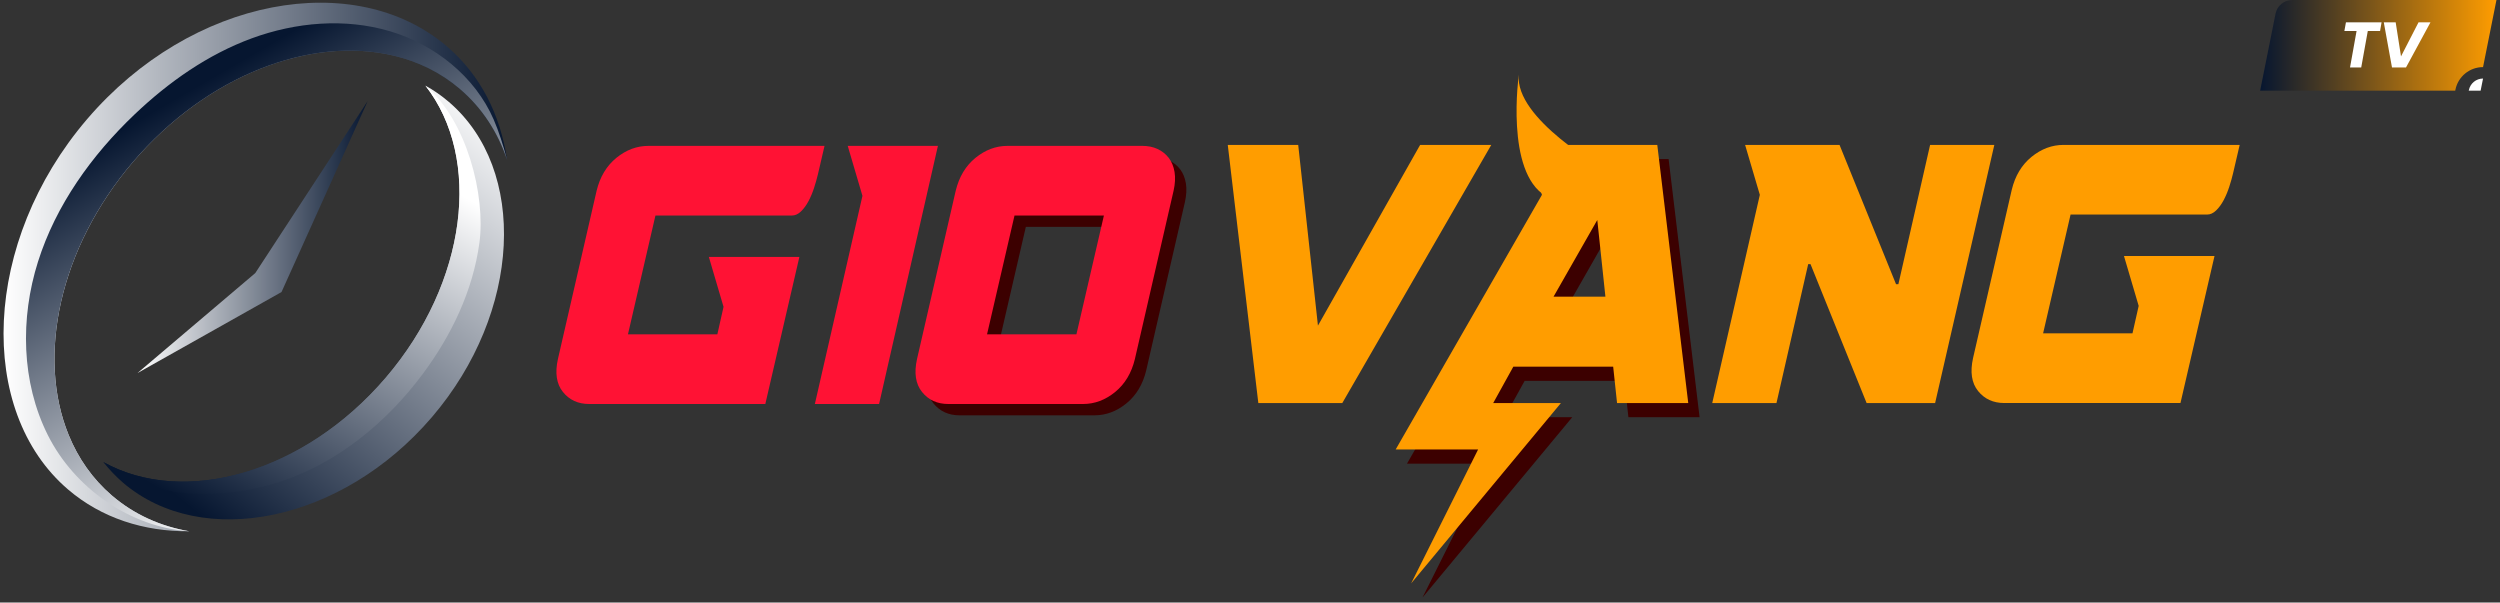 <svg xmlns="http://www.w3.org/2000/svg" width="278" height="67" viewBox="0 0 278 67" fill="none"><rect x="0" y="0" width="278" height="67" fill="#333333" stroke="none"/><path d="M15.286 41.485L31.306 32.474L40.891 11.231L28.388 30.365L15.286 41.485Z" fill="url(#paint0_linear_2522_29054)"></path><path d="M48.024 46.391C38.02 58.081 22.462 61.184 13.683 53.677C12.873 52.975 12.139 52.206 11.49 51.378C20.452 56.373 33.823 52.598 42.895 41.998C51.963 31.393 53.626 17.597 47.304 9.52C48.224 10.029 49.094 10.634 49.911 11.332C58.69 18.843 58.03 34.696 48.026 46.391H48.024Z" fill="url(#paint1_linear_2522_29054)"></path><path d="M53.306 27.022C52.589 32.32 50.202 37.299 47.009 41.586C42.988 46.988 37.533 51.469 31.136 53.574C24.739 55.684 16.453 55.58 11.49 51.381C20.452 56.375 33.823 52.601 42.895 42C51.963 31.395 53.626 17.599 47.304 9.522C51.899 13.369 54.024 21.726 53.309 27.022H53.306Z" fill="url(#paint2_linear_2522_29054)"></path><path d="M56.385 17.767C55.348 14.704 53.606 11.997 51.14 9.894C48.988 8.051 46.469 6.823 43.743 6.177C34.587 4 23.044 8.355 14.815 17.976C6.586 27.599 4.067 39.67 7.638 48.379C8.702 50.976 10.299 53.268 12.454 55.111C14.921 57.221 17.863 58.529 21.055 59.079C16.004 59.117 11.287 57.612 7.57 54.431C-2.649 45.695 -1.958 26.859 9.678 13.259C21.315 -0.347 39.495 -3.571 49.711 5.171C53.428 8.349 55.643 12.772 56.385 17.767Z" fill="url(#paint3_linear_2522_29054)"></path><path d="M56.385 17.767C55.348 14.704 53.606 11.998 51.14 9.895C48.989 8.052 46.469 6.823 43.743 6.178C34.587 4 23.044 8.355 14.815 17.976C6.586 27.599 4.067 39.67 7.639 48.38C8.702 50.976 10.299 53.268 12.454 55.111C14.921 57.221 17.863 58.529 21.056 59.079C14.476 58.63 8.277 54.283 5.32 48.384C2.363 42.485 2.237 35.396 4.225 29.103C6.214 22.81 10.189 17.271 14.967 12.722C18.746 9.126 23.101 6.063 27.997 4.262C32.892 2.467 38.35 1.989 43.351 3.471C48.35 4.953 52.816 8.507 54.894 13.286C55.471 14.609 55.951 16.144 56.387 17.762L56.385 17.767Z" fill="url(#paint4_linear_2522_29054)"></path><path d="M78.82 28.573H88.891L85.104 44.925H65.525C64.29 44.925 63.316 44.48 62.6 43.591C61.883 42.702 61.696 41.481 62.039 39.932L66.343 21.213C66.717 19.664 67.448 18.447 68.538 17.555C69.628 16.666 70.818 16.221 72.109 16.221H91.688L90.958 19.361C90.844 19.849 90.7 20.358 90.527 20.888C90.355 21.417 90.148 21.913 89.904 22.372C89.661 22.83 89.38 23.21 89.066 23.513C88.752 23.813 88.42 23.966 88.075 23.966H72.885L69.829 37.177H79.769L80.457 34.121L78.823 28.571L78.82 28.573Z" fill="#FF1234"></path><path d="M127.458 41.192C127.084 42.741 126.353 43.959 125.263 44.851C124.173 45.743 122.983 46.185 121.692 46.185H106.717C105.483 46.185 104.508 45.74 103.792 44.851C103.075 43.962 102.889 42.741 103.231 41.192L107.536 22.474C107.909 20.925 108.64 19.707 109.73 18.815C110.821 17.926 112.01 17.481 113.301 17.481H128.276C128.908 17.481 129.474 17.594 129.975 17.827C130.477 18.059 130.893 18.387 131.224 18.815C131.553 19.245 131.768 19.769 131.87 20.387C131.972 21.004 131.935 21.698 131.762 22.474L127.458 41.192ZM124.014 25.226H114.074L111.019 38.437H120.959L124.014 25.226Z" fill="#3C0000"></path><path d="M95.902 21.774L94.268 16.224H104.296L97.754 44.927H90.612L95.905 21.777L95.902 21.774Z" fill="#FF1234"></path><path d="M126.198 39.932C125.824 41.481 125.093 42.699 124.003 43.591C122.913 44.48 121.723 44.925 120.432 44.925H105.457C104.222 44.925 103.248 44.48 102.532 43.591C101.815 42.702 101.628 41.481 101.971 39.932L106.275 21.213C106.649 19.664 107.38 18.447 108.47 17.555C109.56 16.666 110.75 16.221 112.041 16.221H127.016C127.647 16.221 128.214 16.334 128.715 16.566C129.216 16.799 129.633 17.127 129.964 17.555C130.292 17.985 130.508 18.509 130.61 19.126C130.712 19.744 130.675 20.438 130.502 21.213L126.198 39.932ZM122.754 23.966H112.814L109.759 37.177H119.698L122.754 23.966Z" fill="#FF1234"></path><path d="M165.829 16.116L149.263 44.82H139.926L136.528 16.116H144.361L146.555 36.211L157.917 16.116H165.835H165.829Z" fill="#FF9D00"></path><path d="M156.458 51.557L172.725 23.241L171.091 17.691H185.55L188.994 46.394H181.076L180.645 42.35H169.542L167.305 46.394H174.834L158.18 66.447L165.625 51.557H156.458ZM178.878 26.039L174.016 34.56H179.782L178.878 26.039Z" fill="#3C0000"></path><path d="M155.198 49.982L171.464 21.666L169.83 16.116H184.29L187.733 44.82H179.816L179.385 40.776H168.281L166.044 44.82H173.574L156.92 64.872L164.365 49.982H155.198ZM177.618 24.464L172.756 32.986H178.521L177.618 24.464Z" fill="#FF9D00"></path><path d="M178.394 18.801C178.394 18.801 168.398 13.206 168.893 8.301C168.893 8.301 167.355 19.14 171.894 21.801C176.433 24.462 178.394 18.801 178.394 18.801Z" fill="#FF9D00"></path><path d="M194.057 16.116H204.557L210.841 31.606H211.099L214.627 16.116H221.769L215.185 44.82H207.568L201.329 29.372H201.071L197.543 44.82H190.401L195.694 21.669L194.057 16.119V16.116Z" fill="#FF9D00"></path><path d="M236.184 28.466H246.254L242.468 44.817H222.888C221.653 44.817 220.679 44.372 219.963 43.483C219.246 42.594 219.059 41.373 219.402 39.824L223.707 21.106C224.08 19.557 224.811 18.339 225.901 17.447C226.992 16.558 228.181 16.113 229.472 16.113H249.052L248.321 19.254C248.208 19.741 248.063 20.251 247.891 20.78C247.718 21.31 247.511 21.805 247.268 22.264C247.024 22.723 246.744 23.102 246.429 23.405C246.112 23.706 245.784 23.858 245.438 23.858H230.248L227.193 37.069H237.132L237.821 34.014L236.184 28.463V28.466Z" fill="#FF9D00"></path><path d="M277.606 0L276.114 7.462C274.621 7.462 273.335 8.515 273.041 9.979L273.021 10.081H251.329L253.042 1.521C253.218 0.637 253.994 0.003 254.894 0.003H277.606V0Z" fill="url(#paint5_linear_2522_29054)"></path><path d="M276.114 8.733L275.845 10.079H274.525L274.536 10.028C274.686 9.274 275.346 8.733 276.114 8.733Z" fill="white"></path><path d="M264.831 2.484L264.664 3.449H263.299L262.569 7.499H261.323L262.05 3.449H260.694L260.869 2.484H264.828H264.831Z" fill="white"></path><path d="M266.4 2.484L266.992 6.27L268.94 2.484H270.268L267.55 7.499H265.989L265.078 2.484H266.406H266.4Z" fill="white"></path><defs><linearGradient id="paint0_linear_2522_29054" x1="15.286" y1="26.357" x2="40.891" y2="26.357" gradientUnits="userSpaceOnUse"><stop stop-color="white"></stop><stop offset="1" stop-color="#061630"></stop></linearGradient><linearGradient id="paint1_linear_2522_29054" x1="57.827" y1="13.95" x2="22.705" y2="57.678" gradientUnits="userSpaceOnUse"><stop stop-color="white"></stop><stop offset="1" stop-color="#061630"></stop></linearGradient><linearGradient id="paint2_linear_2522_29054" x1="45.628" y1="18.379" x2="23.075" y2="57.441" gradientUnits="userSpaceOnUse"><stop stop-color="white"></stop><stop offset="1" stop-color="#061630"></stop></linearGradient><linearGradient id="paint3_linear_2522_29054" x1="0.394" y1="29.691" x2="56.385" y2="29.691" gradientUnits="userSpaceOnUse"><stop stop-color="white"></stop><stop offset="1" stop-color="#061630"></stop></linearGradient><linearGradient id="paint4_linear_2522_29054" x1="41.261" y1="50.095" x2="18.884" y2="11.335" gradientUnits="userSpaceOnUse"><stop stop-color="white"></stop><stop offset="1" stop-color="#061630"></stop></linearGradient><linearGradient id="paint5_linear_2522_29054" x1="277.606" y1="5.041" x2="251.329" y2="5.041" gradientUnits="userSpaceOnUse"><stop stop-color="#FF9D00"></stop><stop offset="1" stop-color="#061630"></stop></linearGradient></defs></svg>